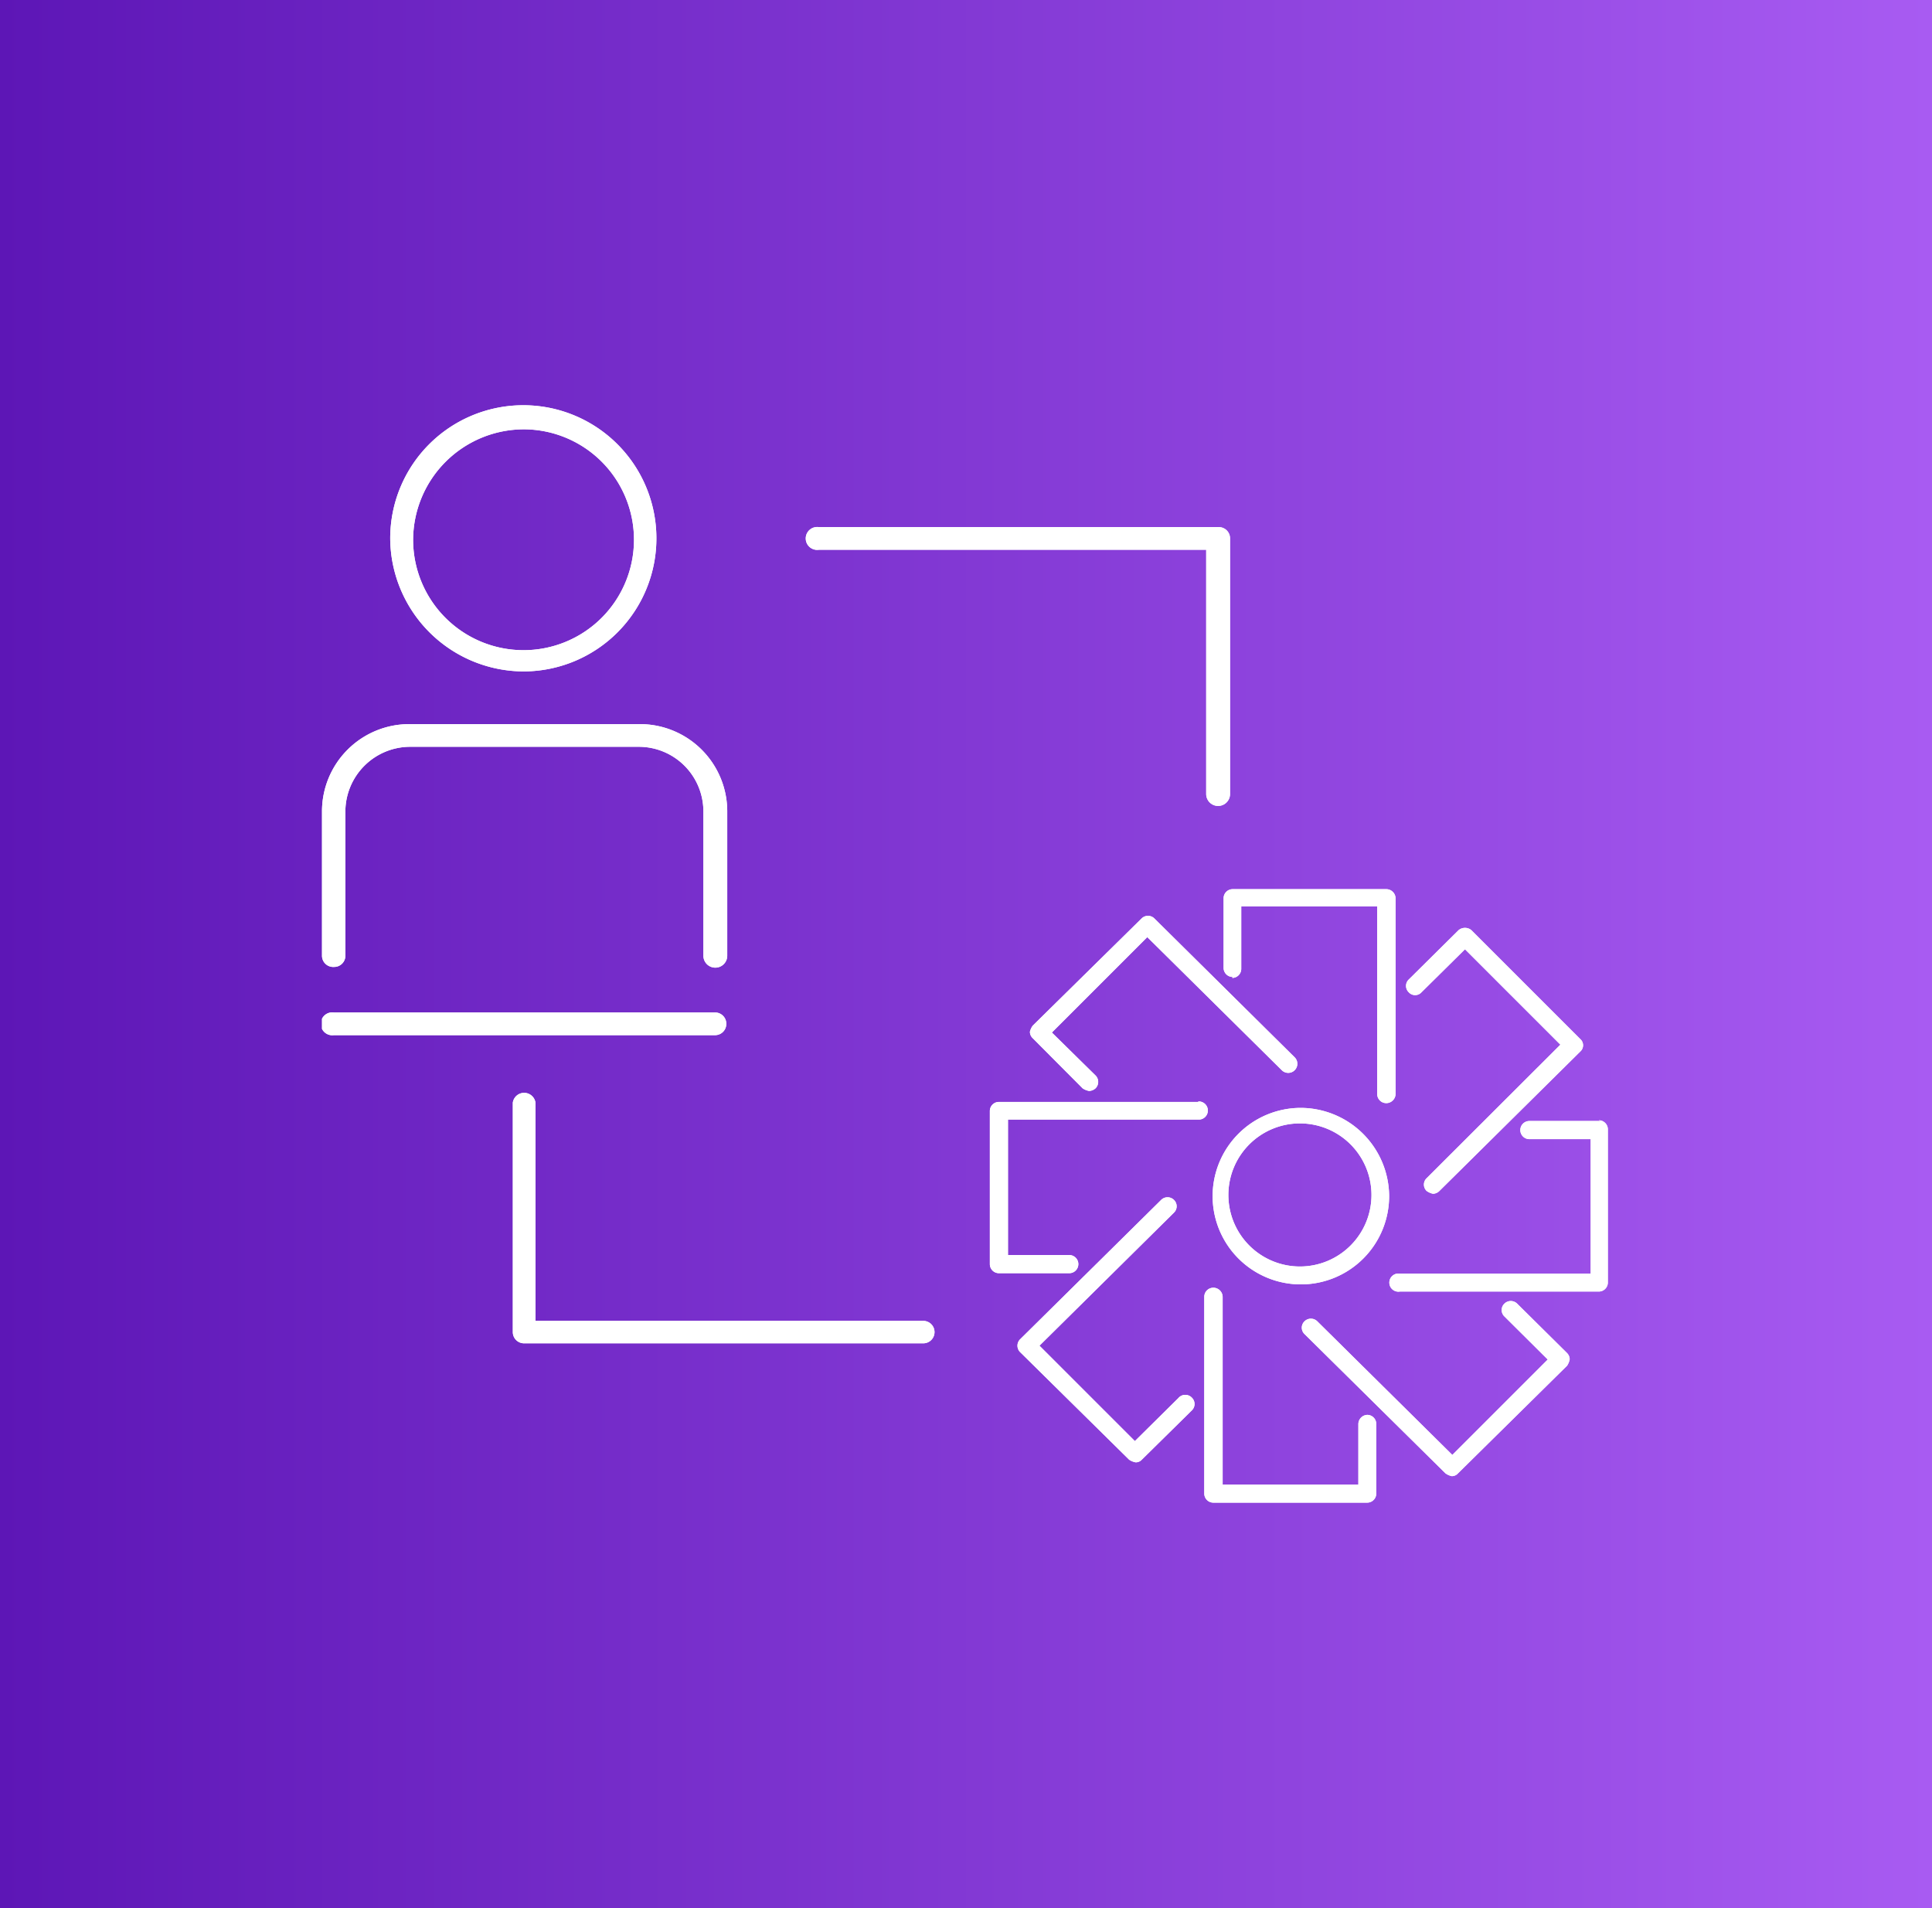 <svg xmlns="http://www.w3.org/2000/svg" xmlns:xlink="http://www.w3.org/1999/xlink" viewBox="0 0 81 80"><rect x="0" y="0" width="81" height="80" fill="#333333" stroke="none"/><defs><style>.cls-1{fill:none;}.cls-2{fill:url(#linear-gradient);}.cls-3{clip-path:url(#clip-path);}.cls-4{fill:#fff;}</style><linearGradient id="linear-gradient" y1="40" x2="81" y2="40" gradientUnits="userSpaceOnUse"><stop offset="0" stop-color="#5d16b6"></stop><stop offset="1" stop-color="#a85bf2"></stop></linearGradient><clipPath id="clip-path"><rect class="cls-1" x="13.5" y="17" width="54" height="46"></rect></clipPath></defs><g id="Layer_2" data-name="Layer 2"><g id="Layer_1-2" data-name="Layer 1"><rect class="cls-2" width="81" height="80"></rect><g class="cls-3"><path class="cls-4" d="M38.7,55.38H22.45V46.23a.48.48,0,0,0-.95,0v9.62a.47.47,0,0,0,.48.47H38.7a.47.47,0,0,0,.48-.47A.47.47,0,0,0,38.7,55.38Z"></path><path class="cls-4" d="M38.7,55.38H22.45V46.23a.48.48,0,0,0-.95,0v9.62a.47.47,0,0,0,.48.47H38.7a.47.47,0,0,0,.48-.47A.47.47,0,0,0,38.7,55.38Z"></path><path class="cls-4" d="M34.33,23.05H50.57V33.29a.48.48,0,0,0,1,0V22.58a.47.47,0,0,0-.48-.48H34.33a.48.48,0,1,0,0,.95Z"></path><path class="cls-4" d="M34.33,23.05H50.57V33.29a.48.48,0,0,0,1,0V22.58a.47.47,0,0,0-.48-.48H34.33a.48.48,0,1,0,0,.95Z"></path><path class="cls-4" d="M14,40.54a.47.47,0,0,0,.48-.48V34a2.72,2.72,0,0,1,2.72-2.69h9.59A2.71,2.71,0,0,1,29.49,34v6.07a.48.48,0,0,0,1,0V34a3.66,3.66,0,0,0-3.68-3.64H17.18A3.66,3.66,0,0,0,13.5,34v6.07A.47.47,0,0,0,14,40.54Z"></path><path class="cls-4" d="M14,40.54a.47.47,0,0,0,.48-.48V34a2.72,2.72,0,0,1,2.72-2.69h9.59A2.71,2.71,0,0,1,29.49,34v6.07a.48.48,0,0,0,1,0V34a3.66,3.66,0,0,0-3.68-3.64H17.18A3.66,3.66,0,0,0,13.5,34v6.07A.47.47,0,0,0,14,40.54Z"></path><path class="cls-4" d="M22,28.15a5.58,5.58,0,1,0-5.64-5.57A5.61,5.61,0,0,0,22,28.15ZM22,18a4.63,4.63,0,1,1-4.68,4.63A4.65,4.65,0,0,1,22,18Z"></path><path class="cls-4" d="M22,28.15a5.58,5.58,0,1,0-5.64-5.57A5.61,5.61,0,0,0,22,28.15ZM22,18a4.63,4.63,0,1,1-4.68,4.63A4.65,4.65,0,0,1,22,18Z"></path><path class="cls-4" d="M30.45,42.93a.47.47,0,0,0-.48-.48H14a.48.48,0,1,0,0,.95H30A.47.47,0,0,0,30.45,42.93Z"></path><path class="cls-4" d="M30.45,42.93a.47.47,0,0,0-.48-.48H14a.48.48,0,1,0,0,.95H30A.47.47,0,0,0,30.45,42.93Z"></path><path class="cls-4" d="M54.5,46.45a3.7,3.7,0,1,0,3.74,3.69A3.72,3.72,0,0,0,54.5,46.45Zm0,6.65a3,3,0,1,1,3-3A3,3,0,0,1,54.5,53.1Z"></path><path class="cls-4" d="M54.5,46.45a3.7,3.7,0,1,0,3.74,3.69A3.72,3.72,0,0,0,54.5,46.45Zm0,6.65a3,3,0,1,1,3-3A3,3,0,0,1,54.5,53.1Z"></path><path class="cls-4" d="M57.34,59.32a.39.39,0,0,0-.39.38v2.54H51.26V54.37a.39.39,0,0,0-.39-.38.38.38,0,0,0-.38.38v8.25a.38.38,0,0,0,.38.38h6.45a.38.38,0,0,0,.38-.38V59.7a.38.38,0,0,0-.38-.38Z"></path><path class="cls-4" d="M57.34,59.32a.39.39,0,0,0-.39.38v2.54H51.26V54.37a.39.39,0,0,0-.39-.38.38.38,0,0,0-.38.38v8.25a.38.38,0,0,0,.38.38h6.45a.38.38,0,0,0,.38-.38V59.7a.38.38,0,0,0-.38-.38Z"></path><path class="cls-4" d="M49.4,58.62l-1.82,1.8-4-4,5.64-5.58a.37.37,0,0,0,0-.53.38.38,0,0,0-.54,0l-5.91,5.84a.38.38,0,0,0,0,.54l4.57,4.51a.72.72,0,0,0,.27.11.34.34,0,0,0,.26-.11l2.1-2.07a.37.37,0,0,0,0-.53A.38.38,0,0,0,49.4,58.62Z"></path><path class="cls-4" d="M49.4,58.62l-1.82,1.8-4-4,5.64-5.58a.37.37,0,0,0,0-.53.38.38,0,0,0-.54,0l-5.91,5.84a.38.38,0,0,0,0,.54l4.57,4.51a.72.72,0,0,0,.27.11.34.34,0,0,0,.26-.11l2.1-2.07a.37.37,0,0,0,0-.53A.38.38,0,0,0,49.4,58.62Z"></path><path class="cls-4" d="M50.22,46.2H41.88a.38.38,0,0,0-.38.38V53a.38.38,0,0,0,.38.38h2.95a.38.38,0,1,0,0-.76H42.26V46.94h8a.38.38,0,1,0,0-.76Z"></path><path class="cls-4" d="M50.22,46.2H41.88a.38.38,0,0,0-.38.38V53a.38.38,0,0,0,.38.38h2.95a.38.38,0,1,0,0-.76H42.26V46.94h8a.38.38,0,1,0,0-.76Z"></path><path class="cls-4" d="M45.39,45.63a.72.72,0,0,0,.27.11.43.43,0,0,0,.27-.11.38.38,0,0,0,0-.54l-1.83-1.8,4-4,5.64,5.58a.38.38,0,1,0,.54-.54L48.4,38.51a.38.38,0,0,0-.54,0L43.3,43a.7.7,0,0,0-.12.26.37.37,0,0,0,.12.27Z"></path><path class="cls-4" d="M45.39,45.63a.72.72,0,0,0,.27.11.43.43,0,0,0,.27-.11.38.38,0,0,0,0-.54l-1.83-1.8,4-4,5.64,5.58a.38.38,0,1,0,.54-.54L48.4,38.51a.38.38,0,0,0-.54,0L43.3,43a.7.7,0,0,0-.12.26.37.37,0,0,0,.12.27Z"></path><path class="cls-4" d="M51.66,41a.38.38,0,0,0,.38-.38V38h5.7v7.87a.38.38,0,0,0,.38.38.39.39,0,0,0,.39-.38V37.66a.39.39,0,0,0-.39-.38H51.68a.38.38,0,0,0-.38.38v2.92a.38.38,0,0,0,.38.38Z"></path><path class="cls-4" d="M51.66,41a.38.38,0,0,0,.38-.38V38h5.7v7.87a.38.38,0,0,0,.38.38.39.39,0,0,0,.39-.38V37.66a.39.39,0,0,0-.39-.38H51.68a.38.38,0,0,0-.38.38v2.92a.38.38,0,0,0,.38.38Z"></path><path class="cls-4" d="M59.81,49.93a.69.69,0,0,0,.27.12.39.39,0,0,0,.27-.12l5.9-5.84a.35.35,0,0,0,0-.53L61.69,39a.42.42,0,0,0-.54,0l-2.09,2.07a.37.37,0,0,0,0,.53.36.36,0,0,0,.54,0l1.82-1.8,4,4L59.81,49.4A.37.37,0,0,0,59.81,49.93Z"></path><path class="cls-4" d="M59.81,49.93a.69.69,0,0,0,.27.12.39.39,0,0,0,.27-.12l5.9-5.84a.35.35,0,0,0,0-.53L61.69,39a.42.42,0,0,0-.54,0l-2.09,2.07a.37.37,0,0,0,0,.53.36.36,0,0,0,.54,0l1.82-1.8,4,4L59.81,49.4A.37.37,0,0,0,59.81,49.93Z"></path><path class="cls-4" d="M67.12,47h-3a.38.38,0,1,0,0,.76h2.57v5.64h-8a.38.38,0,1,0,0,.75h8.34a.38.38,0,0,0,.38-.37V47.35a.38.38,0,0,0-.38-.38Z"></path><path class="cls-4" d="M67.12,47h-3a.38.38,0,1,0,0,.76h2.57v5.64h-8a.38.38,0,1,0,0,.75h8.34a.38.38,0,0,0,.38-.37V47.35a.38.38,0,0,0-.38-.38Z"></path><path class="cls-4" d="M63.61,54.66a.38.38,0,0,0-.54,0,.37.37,0,0,0,0,.53L64.89,57l-4,4L55.23,55.4a.38.38,0,0,0-.54,0,.37.37,0,0,0,0,.53l5.91,5.84a.69.69,0,0,0,.27.12.35.35,0,0,0,.26-.12l4.57-4.51a.72.72,0,0,0,.11-.27.38.38,0,0,0-.11-.26Z"></path><path class="cls-4" d="M63.61,54.66a.38.38,0,0,0-.54,0,.37.37,0,0,0,0,.53L64.89,57l-4,4L55.23,55.4a.38.38,0,0,0-.54,0,.37.37,0,0,0,0,.53l5.91,5.84a.69.69,0,0,0,.27.12.35.35,0,0,0,.26-.12l4.57-4.51a.72.72,0,0,0,.11-.27.38.38,0,0,0-.11-.26Z"></path></g></g></g></svg>